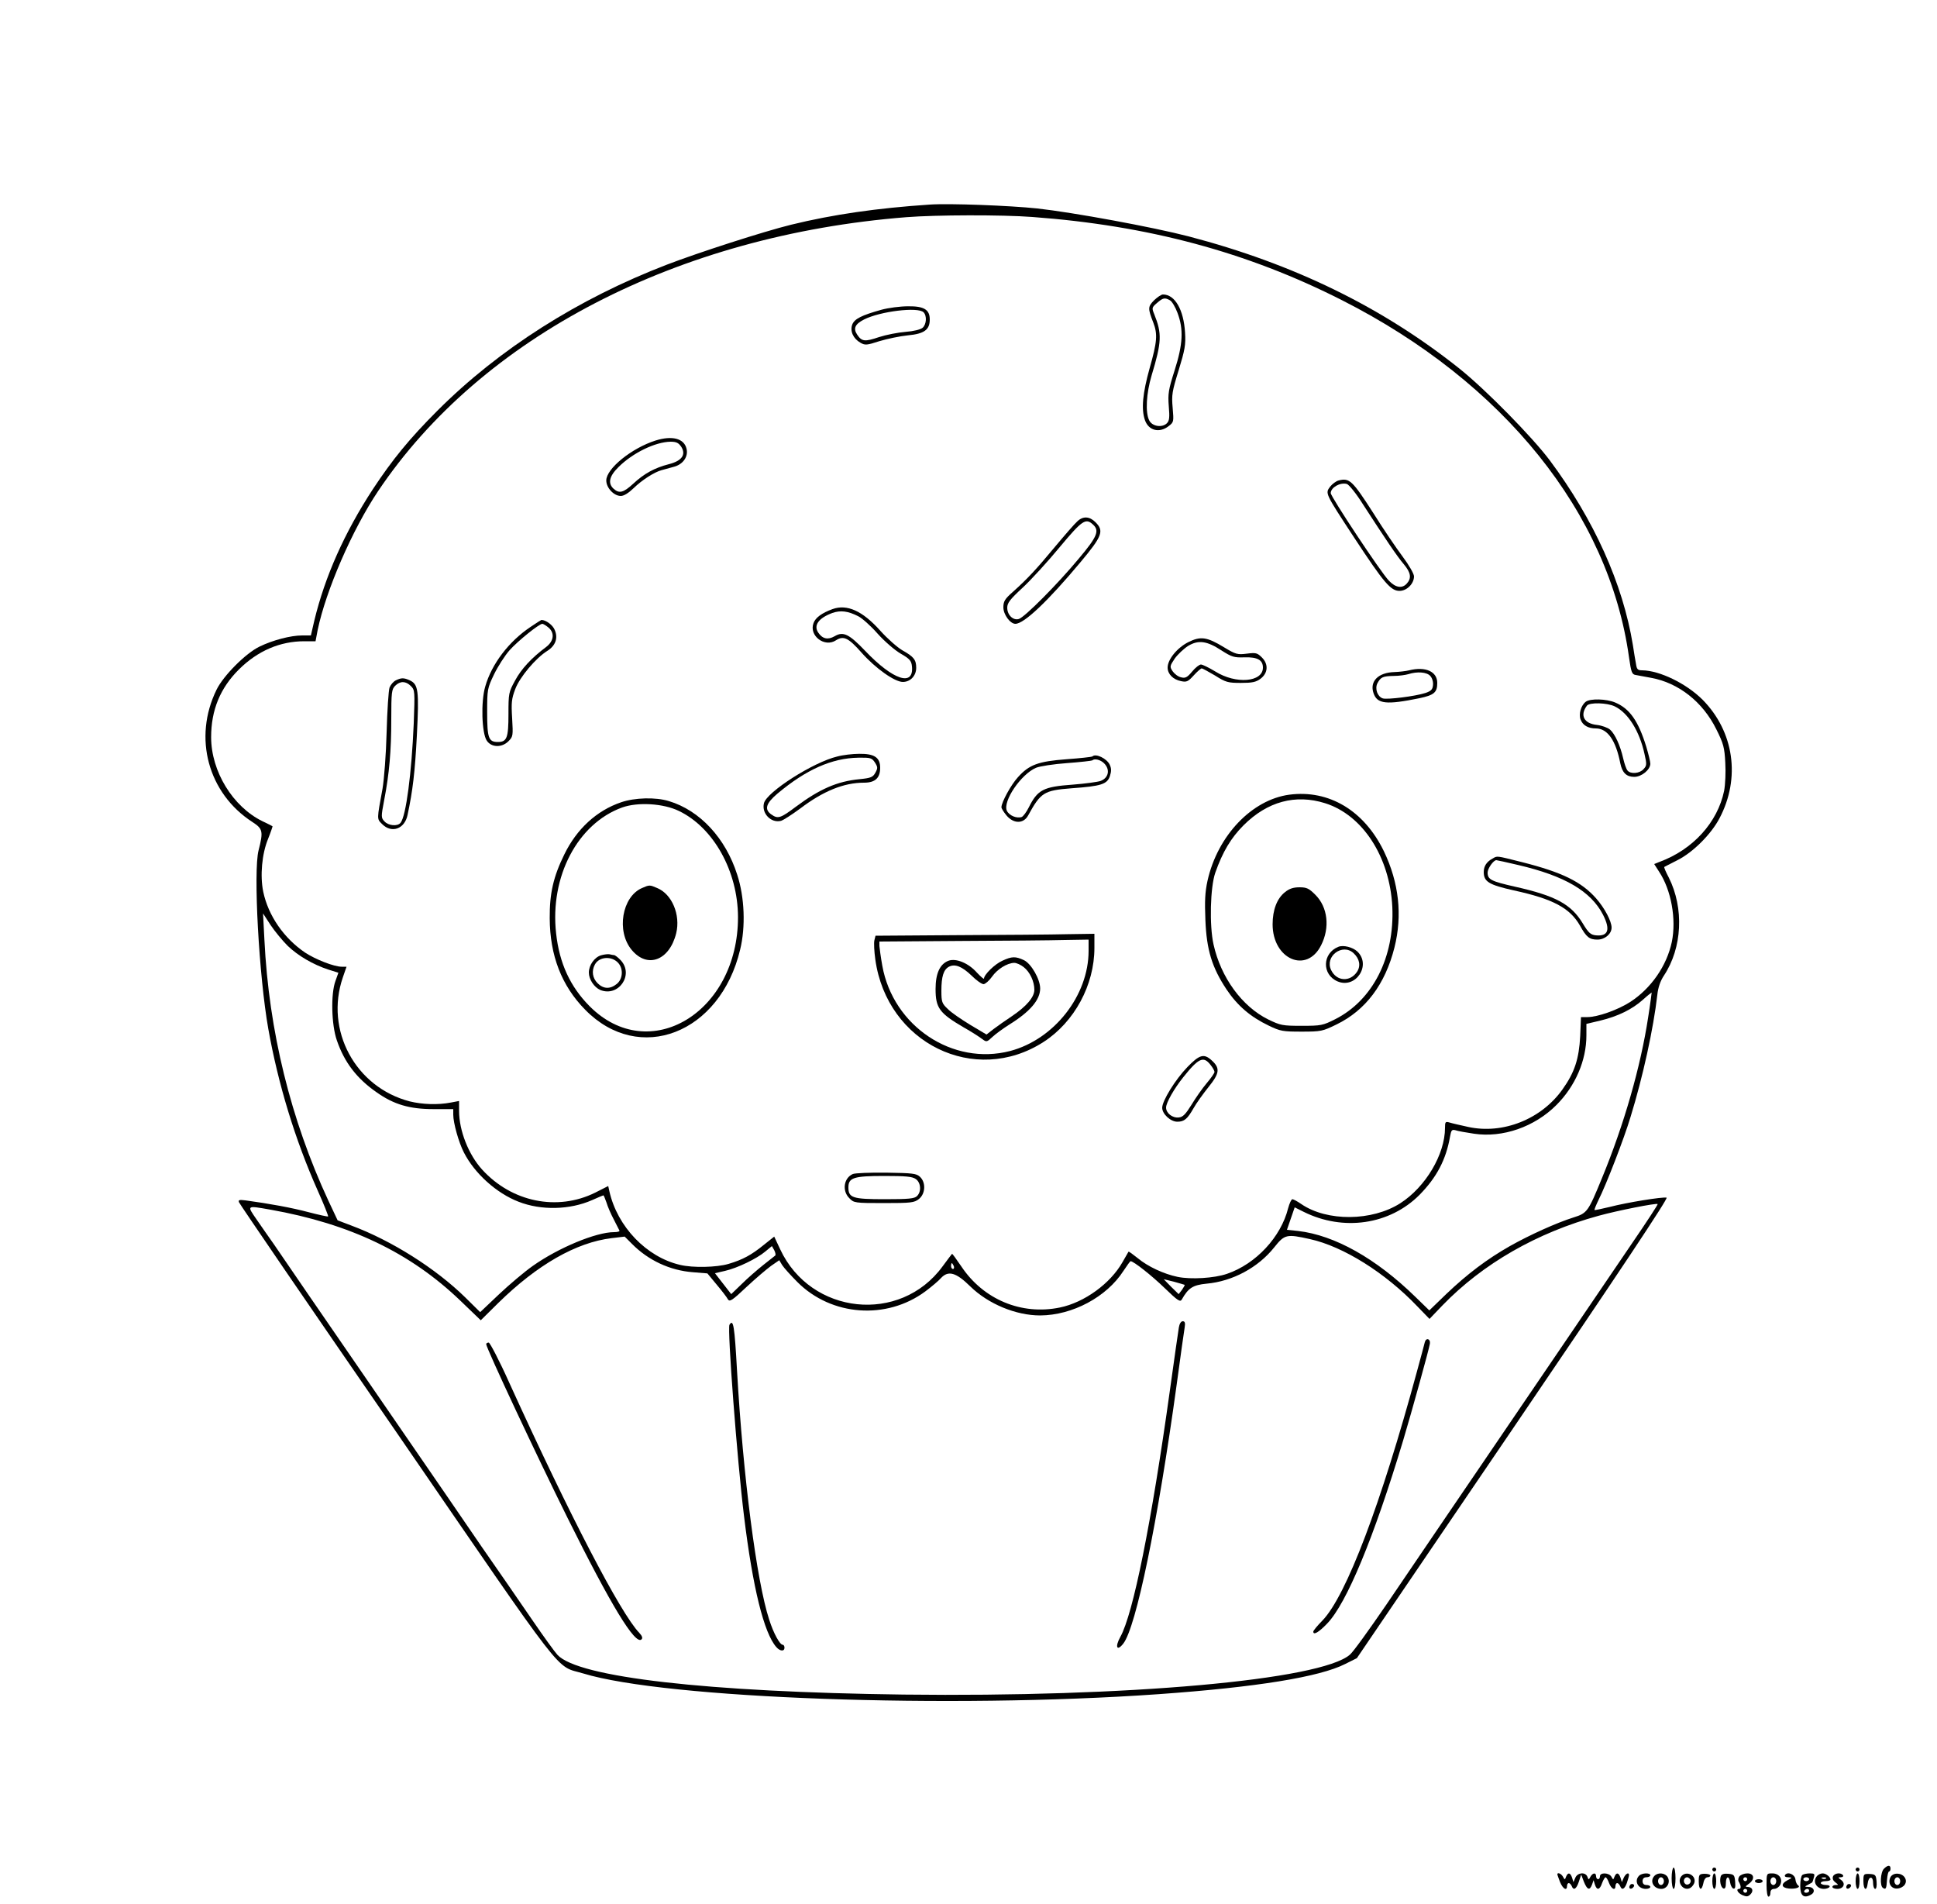 <?xml version="1.0" standalone="no"?>
<!DOCTYPE svg PUBLIC "-//W3C//DTD SVG 20010904//EN"
 "http://www.w3.org/TR/2001/REC-SVG-20010904/DTD/svg10.dtd">
<svg version="1.0" xmlns="http://www.w3.org/2000/svg"
 width="1000pt" height="983pt" viewBox="0 0 1000 983"
 preserveAspectRatio="xMidYMid meet">

<g transform="translate(0,983) scale(0.1,-0.1)"
fill="#000000" stroke="none">
<path d="M4800 8774 c-271 -18 -500 -51 -716 -104 -142 -35 -477 -143 -641
-206 -458 -176 -867 -436 -1184 -753 -146 -146 -233 -253 -334 -406 -147 -225
-247 -450 -302 -677 l-18 -78 -45 0 c-59 0 -151 -24 -219 -57 -72 -34 -188
-151 -223 -223 -122 -248 -44 -535 185 -683 54 -35 57 -48 32 -146 -28 -107 2
-650 50 -921 51 -286 138 -572 255 -835 32 -71 56 -132 54 -134 -1 -2 -47 8
-101 22 -86 23 -201 44 -326 61 -32 4 -38 2 -33 -10 3 -9 369 -544 814 -1189
894 -1301 814 -1198 963 -1243 425 -130 1889 -183 2969 -107 508 36 833 89
965 156 l60 30 807 1187 c550 809 802 1188 792 1190 -21 5 -206 -25 -294 -48
-41 -10 -76 -17 -78 -16 -2 2 8 26 21 53 38 75 132 317 165 428 64 208 118
455 138 629 4 39 16 73 34 100 95 143 105 348 25 507 -15 28 -25 52 -23 54 2
1 32 17 68 35 80 40 174 134 217 216 110 208 75 448 -87 612 -84 84 -222 151
-312 152 -23 0 -28 5 -32 33 -3 17 -11 61 -16 97 -52 318 -201 648 -430 955
-92 122 -330 364 -465 472 -399 318 -856 541 -1399 683 -185 48 -592 123 -781
144 -142 15 -455 27 -555 20z m530 -64 c597 -44 1109 -181 1599 -430 834 -423
1378 -1100 1481 -1843 11 -77 15 -88 34 -91 11 -2 48 -9 81 -15 141 -26 266
-124 336 -266 37 -74 42 -94 46 -172 3 -50 0 -112 -6 -145 -34 -164 -162 -304
-334 -367 l-27 -11 25 -39 c63 -95 90 -245 66 -363 -26 -123 -107 -240 -215
-310 -64 -41 -168 -78 -221 -78 l-33 0 -4 -97 c-6 -119 -29 -189 -92 -277
-109 -153 -307 -232 -486 -193 -41 9 -85 19 -97 23 -21 6 -23 3 -23 -28 0
-136 -100 -305 -231 -389 -146 -93 -378 -95 -511 -4 -20 14 -41 25 -46 25 -5
0 -15 -21 -22 -47 -37 -148 -166 -287 -315 -338 -66 -23 -187 -30 -255 -16
-72 15 -154 53 -208 98 -24 19 -44 34 -46 32 -1 -2 -15 -26 -31 -54 -63 -111
-197 -208 -323 -234 -198 -41 -395 41 -509 212 -25 37 -47 67 -48 65 -2 -2
-24 -31 -49 -65 -219 -299 -680 -250 -838 88 l-31 66 -54 -43 c-64 -52 -108
-76 -182 -98 -61 -18 -184 -21 -250 -5 -173 40 -324 197 -365 380 l-6 27 -67
-34 c-196 -97 -431 -49 -584 119 -70 77 -119 201 -119 303 l0 51 -42 -8 c-67
-13 -148 -10 -213 6 -280 73 -439 367 -345 640 l19 55 -25 0 c-39 0 -134 37
-189 73 -109 74 -190 190 -216 314 -17 82 -7 196 25 273 14 35 24 65 23 65 -1
1 -24 13 -52 26 -153 75 -265 257 -265 434 0 140 47 254 144 350 97 96 212
145 337 145 l58 0 11 58 c42 203 179 519 312 717 534 796 1546 1321 2728 1414
152 12 493 13 650 1z m-3845 -3762 c53 -51 131 -97 211 -123 l51 -16 -15 -42
c-25 -67 -21 -227 7 -307 39 -114 103 -197 205 -268 89 -63 170 -87 294 -87
l102 0 0 -29 c0 -42 28 -143 55 -195 55 -108 168 -210 282 -254 117 -46 265
-42 379 8 31 14 58 25 59 25 2 0 9 -17 16 -37 6 -21 23 -60 38 -88 14 -27 27
-53 29 -57 2 -5 -11 -8 -28 -8 -92 0 -286 -80 -419 -174 -43 -30 -122 -97
-175 -147 l-97 -92 -77 76 c-152 149 -379 293 -588 371 l-71 27 -48 102 c-194
418 -307 875 -330 1347 l-7 135 39 -60 c22 -33 62 -81 88 -107z m7024 -368
c-39 -256 -124 -553 -239 -832 -71 -173 -76 -180 -146 -202 -89 -28 -228 -91
-329 -148 -118 -67 -220 -144 -328 -247 l-88 -85 -72 70 c-204 199 -417 318
-605 340 l-58 6 20 58 20 58 46 -23 c205 -102 445 -67 599 88 88 90 136 180
157 300 6 33 9 38 28 33 11 -4 55 -12 96 -18 148 -22 312 35 425 148 98 98
155 230 155 360 l0 59 72 17 c91 22 164 58 219 107 24 22 45 38 46 38 0 -1 -7
-58 -18 -127z m-81 -1164 c-73 -108 -243 -358 -378 -556 -135 -198 -321 -472
-415 -610 -93 -137 -204 -299 -245 -360 -41 -61 -146 -215 -233 -343 -87 -127
-171 -244 -188 -258 -151 -131 -1150 -220 -2304 -206 -1013 13 -1680 89 -1787
205 -14 15 -72 95 -128 177 -105 153 -168 244 -264 382 -29 43 -272 397 -540
786 -268 389 -507 737 -531 773 -25 35 -65 93 -90 129 -51 74 -54 73 71 51
411 -73 723 -222 982 -471 l104 -100 91 90 c200 196 401 312 585 334 l67 8 37
-37 c85 -86 197 -138 316 -147 l74 -6 48 -58 c27 -32 53 -66 58 -76 9 -14 22
-6 96 64 47 44 105 93 127 109 l42 29 15 -25 c9 -14 44 -53 79 -88 176 -176
460 -196 660 -48 32 24 69 55 82 70 37 39 77 28 150 -44 93 -91 236 -150 361
-150 167 1 343 95 430 230 18 27 34 50 37 50 15 0 109 -74 176 -139 67 -65 80
-73 88 -59 34 60 57 75 128 82 134 12 266 83 349 187 54 68 64 70 185 43 172
-38 389 -174 554 -347 l63 -65 67 70 c208 215 488 376 808 463 94 26 296 66
303 60 2 -2 -56 -91 -130 -199z m-4426 -67 c-4 -3 -32 -25 -62 -49 -30 -24
-80 -67 -110 -97 l-55 -53 -42 54 -42 54 52 12 c65 15 164 63 208 100 l34 28
12 -21 c6 -12 9 -25 5 -28z m922 -54 c3 -8 1 -15 -4 -15 -6 0 -10 7 -10 15 0
8 2 15 4 15 2 0 6 -7 10 -15z m1192 -97 c1 -2 -5 -13 -14 -26 l-17 -22 -39 38
-38 39 53 -13 c28 -8 53 -15 55 -16z"/>
<path d="M5958 8280 c-32 -33 -33 -41 -4 -115 23 -60 20 -99 -19 -236 -36
-129 -44 -211 -24 -268 19 -54 75 -68 123 -30 26 20 26 23 20 94 -6 67 -3 84
31 194 32 105 37 131 33 194 -7 118 -52 197 -114 197 -9 0 -29 -14 -46 -30z
m82 0 c10 -5 28 -35 39 -65 32 -85 28 -162 -15 -297 -32 -100 -35 -121 -30
-185 5 -58 3 -75 -10 -88 -25 -24 -76 -16 -91 15 -21 41 -15 140 12 231 53
175 54 217 14 317 -13 32 -13 35 14 58 31 27 40 29 67 14z"/>
<path d="M4550 8231 c-101 -28 -139 -47 -150 -76 -13 -34 5 -73 42 -94 24 -14
33 -13 98 8 40 12 106 26 147 30 85 8 113 29 113 82 0 51 -30 69 -112 68 -40
0 -102 -8 -138 -18z m218 -13 c18 -18 15 -63 -5 -80 -11 -9 -47 -18 -88 -21
-38 -3 -100 -15 -137 -27 -74 -25 -89 -23 -113 13 -21 32 -11 54 36 78 83 42
278 66 307 37z"/>
<path d="M3384 7556 c-123 -39 -254 -145 -254 -206 0 -38 39 -80 75 -80 16 0
40 15 67 41 42 41 106 82 143 92 11 3 39 11 62 17 49 12 78 53 67 95 -13 52
-74 68 -160 41z m133 -32 c26 -41 3 -73 -64 -90 -74 -19 -128 -49 -183 -100
-51 -47 -73 -53 -102 -27 -31 28 -23 65 25 112 73 73 190 130 269 131 30 0 41
-6 55 -26z"/>
<path d="M6911 7350 c-13 -3 -33 -18 -44 -32 -26 -35 -28 -31 126 -266 152
-231 187 -272 232 -272 38 0 75 37 75 75 0 13 -26 58 -58 101 -33 44 -101 144
-151 224 -110 171 -124 184 -180 170z m126 -124 c114 -176 175 -267 210 -308
37 -44 41 -72 16 -100 -24 -27 -58 -22 -93 15 -43 45 -300 433 -300 452 1 29
48 56 83 47 11 -3 49 -50 84 -106z"/>
<path d="M5562 7139 c-13 -11 -65 -71 -116 -132 -98 -118 -142 -165 -219 -234
-40 -35 -47 -48 -47 -78 0 -37 35 -85 62 -85 45 0 168 117 336 318 113 135
123 162 77 207 -30 30 -64 32 -93 4z m80 -16 c36 -32 23 -63 -74 -178 -108
-130 -278 -301 -308 -310 -29 -9 -60 20 -60 58 0 25 14 43 80 104 44 41 130
135 191 209 116 139 134 151 171 117z"/>
<path d="M4298 6686 c-55 -20 -88 -44 -98 -72 -25 -65 57 -128 116 -89 39 25
64 13 132 -64 72 -81 171 -151 213 -151 39 0 69 32 69 73 0 41 -12 57 -71 90
-26 15 -77 60 -114 101 -92 103 -172 139 -247 112z m133 -37 c20 -10 65 -50
100 -90 35 -39 88 -85 119 -103 47 -27 55 -37 58 -65 11 -107 -97 -72 -241 79
-84 88 -114 102 -158 76 -35 -20 -63 -14 -85 19 -25 38 3 75 73 101 43 15 81
10 134 -17z"/>
<path d="M2739 6594 c-111 -74 -201 -191 -234 -308 -23 -78 -18 -240 8 -279
24 -36 78 -37 112 -3 24 24 24 29 19 118 -5 81 -3 101 16 151 23 62 106 160
165 197 43 27 57 66 39 108 -10 26 -46 52 -69 52 -1 0 -27 -16 -56 -36z m91
-2 c35 -28 30 -71 -11 -102 -75 -56 -128 -113 -160 -173 -33 -60 -34 -66 -34
-173 0 -123 -8 -144 -55 -144 -48 0 -55 21 -55 154 0 118 1 123 36 196 20 41
56 97 80 124 42 47 152 136 169 136 4 0 18 -8 30 -18z"/>
<path d="M6134 6515 c-57 -29 -106 -89 -106 -131 0 -33 28 -62 70 -70 28 -6
36 -2 65 30 18 20 37 36 41 36 4 0 35 -17 69 -37 55 -35 67 -38 133 -38 58 0
78 4 101 21 39 29 43 75 8 110 -24 24 -31 26 -78 20 -48 -6 -57 -4 -118 33
-89 54 -121 58 -185 26z m173 -43 c52 -33 64 -37 118 -35 67 2 95 -14 95 -53
0 -75 -139 -87 -246 -20 -33 20 -66 36 -74 36 -8 0 -29 -16 -46 -37 -25 -30
-35 -35 -57 -29 -15 3 -34 18 -43 31 -16 24 -15 27 11 66 16 22 47 51 69 65
53 32 97 26 173 -24z"/>
<path d="M7275 6370 c-16 -4 -50 -8 -75 -9 -85 -2 -130 -48 -109 -109 19 -56
66 -61 237 -26 76 16 92 30 92 79 0 59 -61 86 -145 65z m109 -29 c10 -11 16
-31 14 -48 -2 -22 -10 -30 -39 -40 -53 -17 -196 -35 -220 -28 -28 9 -42 50
-28 78 17 32 28 37 84 38 28 0 61 5 75 9 47 15 96 11 114 -9z"/>
<path d="M2043 6318 c-12 -6 -26 -22 -32 -37 -5 -14 -12 -118 -15 -231 -3
-115 -13 -242 -21 -290 -30 -163 -30 -156 -2 -184 49 -49 116 -25 131 47 27
127 38 219 48 409 12 237 8 266 -38 287 -30 13 -42 13 -71 -1z m78 -29 c21
-21 21 -27 15 -193 -11 -258 -40 -479 -68 -513 -16 -20 -63 -15 -83 7 -18 19
-18 24 -2 108 27 139 37 256 37 420 0 139 2 154 20 172 26 26 55 25 81 -1z"/>
<path d="M8187 6208 c-25 -19 -38 -64 -27 -92 11 -30 39 -46 79 -46 60 0 103
-62 126 -180 10 -49 32 -70 72 -70 38 0 83 37 83 68 0 11 -10 51 -21 88 -41
133 -86 197 -161 228 -45 19 -128 21 -151 4z m149 -24 c69 -33 128 -127 154
-246 12 -53 12 -60 -5 -78 -20 -23 -67 -27 -83 -7 -6 7 -16 35 -22 62 -15 66
-42 126 -68 149 -12 10 -42 21 -67 24 -68 7 -90 50 -52 100 14 17 103 15 143
-4z"/>
<path d="M4322 5925 c-123 -29 -364 -183 -378 -241 -13 -53 37 -104 88 -91 13
4 56 32 97 62 121 92 227 135 332 135 57 0 83 24 83 77 0 53 -30 73 -108 72
-33 0 -85 -6 -114 -14z m195 -31 c15 -24 15 -29 2 -53 -13 -23 -23 -27 -82
-33 -115 -11 -206 -51 -328 -142 -80 -60 -93 -64 -127 -40 -37 26 -28 57 31
107 149 125 282 184 419 186 62 1 69 -1 85 -25z"/>
<path d="M5639 5925 c-3 -2 -63 -9 -133 -14 -146 -11 -193 -28 -251 -93 -35
-38 -85 -129 -85 -155 0 -6 12 -25 26 -42 37 -44 88 -44 112 0 65 119 82 129
223 140 154 11 185 21 199 63 8 25 8 40 -1 59 -15 32 -73 60 -90 42z m61 -35
c32 -32 24 -75 -18 -91 -14 -5 -78 -14 -143 -19 -153 -11 -182 -26 -228 -118
-12 -24 -28 -45 -36 -49 -26 -9 -65 7 -77 32 -22 49 73 189 151 222 19 8 90
19 159 24 69 5 128 12 131 14 11 11 42 4 61 -15z"/>
<path d="M6656 5728 c-193 -26 -370 -211 -422 -444 -13 -59 -15 -105 -11 -203
6 -154 34 -245 109 -358 57 -85 124 -142 218 -187 60 -29 73 -31 170 -31 101
0 108 2 180 37 150 73 251 207 299 397 42 167 23 335 -54 496 -102 211 -284
320 -489 293z m185 -44 c194 -61 334 -277 347 -535 12 -260 -101 -482 -295
-580 -64 -32 -72 -34 -173 -34 -99 0 -109 2 -173 33 -135 67 -244 216 -282
387 -22 98 -17 295 9 370 38 108 81 180 146 245 123 123 268 162 421 114z"/>
<path d="M6634 5225 c-41 -32 -64 -91 -64 -166 0 -180 175 -257 250 -109 47
92 35 198 -30 262 -32 32 -44 38 -81 38 -32 0 -53 -7 -75 -25z"/>
<path d="M6910 4943 c-84 -33 -87 -144 -4 -179 94 -39 175 85 101 155 -24 22
-72 34 -97 24z m78 -33 c31 -29 38 -65 18 -96 -36 -54 -106 -50 -134 9 -34 71
59 140 116 87z"/>
<path d="M3207 5689 c-127 -43 -230 -138 -294 -270 -56 -114 -76 -200 -75
-329 1 -192 61 -348 183 -472 279 -285 697 -123 800 310 29 118 23 271 -15
387 -60 189 -193 332 -353 380 -68 21 -176 18 -246 -6z m298 -45 c179 -86 304
-311 305 -547 1 -493 -458 -770 -766 -461 -100 101 -156 221 -173 376 -33 293
111 567 341 650 81 29 213 21 293 -18z"/>
<path d="M3314 5246 c-103 -45 -133 -223 -53 -319 81 -98 195 -55 230 86 23
95 -22 202 -98 233 -39 17 -40 17 -79 0z"/>
<path d="M3103 4899 c-34 -10 -63 -51 -63 -89 0 -35 27 -76 59 -90 94 -38 175
78 106 153 -14 15 -30 27 -35 27 -4 0 -14 2 -22 4 -7 2 -28 0 -45 -5z m90 -41
c26 -31 22 -82 -9 -107 -35 -28 -69 -26 -99 4 -26 26 -32 63 -14 96 22 42 89
46 122 7z"/>
<path d="M7705 5398 c-30 -16 -45 -39 -45 -69 0 -50 26 -66 155 -95 203 -44
290 -91 342 -182 33 -60 49 -72 90 -72 38 0 73 29 73 62 0 33 -36 101 -80 151
-76 86 -177 135 -383 187 -136 34 -126 33 -152 18z m133 -33 c240 -56 375
-135 438 -257 39 -77 27 -112 -37 -106 -27 3 -38 12 -68 62 -60 99 -140 142
-349 189 -124 28 -142 37 -142 73 0 21 30 64 45 64 3 0 54 -11 113 -25z"/>
<path d="M4948 5003 l-428 -3 -6 -24 c-3 -13 -1 -57 5 -99 60 -432 514 -654
869 -425 159 103 262 294 262 485 l0 73 -137 -2 c-76 -2 -330 -4 -565 -5z
m672 -81 c0 -231 -178 -457 -405 -517 -297 -77 -604 128 -660 440 -8 44 -14
90 -15 102 l0 23 418 3 c229 1 472 3 540 5 l122 2 0 -58z"/>
<path d="M5175 4871 c-39 -17 -95 -72 -95 -92 0 -5 -16 9 -36 30 -44 50 -108
76 -147 62 -45 -17 -67 -66 -67 -146 0 -98 20 -125 145 -198 39 -22 81 -49 94
-59 24 -18 25 -18 55 10 17 16 56 44 86 63 108 67 160 128 160 187 0 47 -46
128 -84 146 -43 20 -62 20 -111 -3z m110 -33 c32 -25 55 -74 55 -117 0 -38
-41 -86 -117 -137 -32 -21 -74 -51 -94 -66 l-36 -28 -84 50 c-46 28 -99 64
-116 82 -30 28 -33 36 -33 94 0 73 11 109 39 124 31 16 67 2 117 -46 24 -24
52 -44 62 -44 9 1 29 18 43 38 27 39 78 71 115 72 12 0 34 -10 49 -22z"/>
<path d="M6130 4322 c-62 -64 -130 -174 -130 -210 0 -32 43 -72 78 -72 36 0
52 14 84 70 14 25 49 74 78 110 57 71 60 97 14 138 -39 35 -62 28 -124 -36z
m119 12 c12 -15 21 -31 21 -37 0 -6 -18 -32 -41 -59 -22 -26 -57 -76 -78 -111
-30 -48 -44 -63 -65 -65 -33 -4 -66 22 -66 51 0 25 41 97 89 157 79 99 104
110 140 64z"/>
<path d="M4403 3770 c-47 -20 -57 -87 -18 -125 23 -24 28 -25 178 -25 141 0
157 2 181 21 34 27 37 86 5 115 -18 17 -39 19 -173 21 -83 1 -161 -2 -173 -7z
m325 -26 c26 -18 30 -65 6 -88 -13 -13 -42 -16 -166 -16 -167 0 -188 7 -188
61 0 50 27 59 185 59 111 0 145 -3 163 -16z"/>
<path d="M6086 2978 c-3 -18 -24 -163 -46 -323 -96 -689 -190 -1155 -256
-1274 -29 -52 -18 -77 15 -35 66 84 178 626 276 1339 19 143 38 275 41 293 4
24 1 32 -10 32 -9 0 -17 -13 -20 -32z"/>
<path d="M3766 2992 c-12 -19 40 -705 75 -987 45 -370 103 -605 167 -677 19
-22 42 -23 42 -3 0 8 -4 15 -9 15 -15 0 -48 60 -70 130 -65 198 -135 740 -166
1285 -13 233 -19 269 -39 237z"/>
<path d="M7356 2903 c-2 -10 -21 -79 -41 -153 -186 -685 -364 -1155 -487
-1284 -27 -27 -48 -53 -48 -58 0 -20 28 -4 72 42 100 104 240 440 392 945 46
154 132 465 138 499 4 25 -19 33 -26 9z"/>
<path d="M2510 2892 c0 -20 263 -581 420 -897 223 -449 350 -659 382 -627 7 7
3 18 -12 34 -96 100 -358 603 -671 1291 -51 114 -100 207 -106 207 -7 0 -13
-4 -13 -8z"/>
<path d="M9726 184 c-18 -18 -22 -89 -5 -99 15 -10 18 -4 21 43 2 23 6 42 11
42 4 0 7 7 7 15 0 19 -14 19 -34 -1z"/>
<path d="M8630 135 c0 -30 5 -55 10 -55 6 0 10 25 10 55 0 30 -4 55 -10 55 -5
0 -10 -25 -10 -55z"/>
<path d="M8840 180 c0 -5 5 -10 10 -10 6 0 10 5 10 10 0 6 -4 10 -10 10 -5 0
-10 -4 -10 -10z"/>
<path d="M9580 180 c0 -5 5 -10 10 -10 6 0 10 5 10 10 0 6 -4 10 -10 10 -5 0
-10 -4 -10 -10z"/>
<path d="M8040 155 c0 -3 7 -21 14 -40 15 -36 36 -47 36 -20 0 8 4 15 9 15 5
0 11 -7 15 -15 9 -25 24 -17 37 22 l12 37 14 -37 c17 -42 30 -47 42 -15 l8 23
7 -23 c10 -31 25 -28 37 8 6 16 14 30 18 30 4 0 12 -13 18 -30 12 -31 33 -41
33 -15 0 8 4 15 9 15 5 0 11 -7 15 -15 9 -24 23 -17 35 16 6 18 11 36 11 40 0
17 -17 8 -27 -13 l-10 -23 -7 23 c-9 26 -21 29 -31 5 -6 -17 -7 -17 -16 0 -12
21 -59 23 -59 2 0 -8 -4 -15 -10 -15 -5 0 -10 7 -10 15 0 20 -17 19 -29 -2 -9
-17 -10 -17 -16 0 -10 25 -50 22 -62 -5 l-10 -23 -7 23 c-9 26 -21 29 -31 5
-6 -17 -7 -17 -16 0 -9 16 -29 24 -29 12z"/>
<path d="M8462 148 c-27 -27 -6 -68 35 -68 13 0 23 5 23 10 0 6 -9 10 -20 10
-13 0 -20 7 -20 20 0 13 7 20 20 20 11 0 20 5 20 10 0 14 -43 13 -58 -2z"/>
<path d="M8542 148 c-27 -27 -6 -68 35 -68 29 0 48 33 33 60 -12 22 -49 27
-68 8z m48 -28 c0 -11 -7 -20 -15 -20 -8 0 -15 9 -15 20 0 11 7 20 15 20 8 0
15 -9 15 -20z"/>
<path d="M8680 145 c-26 -32 13 -81 48 -59 9 6 18 19 20 28 8 38 -43 61 -68
31z m46 -16 c10 -17 -13 -36 -27 -22 -12 12 -4 33 11 33 5 0 12 -5 16 -11z"/>
<path d="M8770 118 c0 -45 15 -51 24 -8 3 18 12 30 21 30 8 0 15 4 15 9 0 5
-13 9 -30 9 -28 -1 -30 -4 -30 -40z"/>
<path d="M8840 120 c0 -22 5 -40 10 -40 6 0 10 18 10 40 0 22 -4 40 -10 40 -5
0 -10 -18 -10 -40z"/>
<path d="M8884 146 c-8 -22 -1 -59 14 -64 8 -2 12 7 12 27 0 38 17 41 22 4 2
-14 9 -28 16 -31 10 -3 12 6 10 34 -3 36 -6 39 -36 42 -21 2 -34 -2 -38 -12z"/>
<path d="M8980 145 c-6 -8 -8 -20 -4 -27 12 -19 14 -38 3 -38 -19 0 -8 -21 16
-32 21 -9 29 -9 42 4 18 18 10 38 -15 38 -13 0 -12 3 6 16 33 23 29 54 -7 54
-16 0 -34 -7 -41 -15z m40 -15 c0 -5 -4 -10 -10 -10 -5 0 -10 5 -10 10 0 6 5
10 10 10 6 0 10 -4 10 -10z m0 -60 c0 -5 -4 -10 -10 -10 -5 0 -10 5 -10 10 0
6 5 10 10 10 6 0 10 -4 10 -10z"/>
<path d="M9120 100 c0 -33 4 -60 10 -60 6 0 10 9 10 20 0 13 7 20 20 20 10 0
24 9 30 20 16 30 -4 60 -40 60 -30 0 -30 0 -30 -60z m50 20 c0 -11 -7 -20 -15
-20 -8 0 -15 9 -15 20 0 11 7 20 15 20 8 0 15 -9 15 -20z"/>
<path d="M9215 151 c-3 -7 3 -11 17 -11 22 -1 22 -2 -5 -16 -34 -18 -31 -38 7
-42 34 -4 65 6 49 16 -6 4 -13 18 -14 32 -4 26 -41 41 -54 21z"/>
<path d="M9305 152 c-6 -4 -11 -28 -11 -54 -1 -53 18 -69 55 -48 25 13 17 40
-13 40 -21 1 -21 1 -1 12 11 6 21 11 21 12 1 1 5 11 8 24 6 19 4 22 -21 22
-15 0 -33 -4 -38 -8z m35 -22 c0 -5 -7 -10 -15 -10 -8 0 -15 5 -15 10 0 6 7
10 15 10 8 0 15 -4 15 -10z m0 -60 c0 -5 -7 -10 -16 -10 -8 0 -12 5 -9 10 3 6
10 10 16 10 5 0 9 -4 9 -10z"/>
<path d="M9382 148 c-27 -27 -6 -68 34 -68 13 0 26 5 29 10 4 6 -5 10 -19 10
-14 0 -26 5 -26 10 0 6 11 10 25 10 14 0 25 4 25 8 0 14 -23 32 -40 32 -9 0
-21 -5 -28 -12z m45 -14 c-3 -3 -12 -4 -19 -1 -8 3 -5 6 6 6 11 1 17 -2 13 -5z"/>
<path d="M9463 144 c-4 -11 1 -22 12 -30 17 -13 17 -14 2 -14 -9 0 -17 -4 -17
-10 0 -5 11 -10 25 -10 33 0 45 28 20 46 -17 13 -17 14 -1 14 9 0 14 5 11 10
-10 16 -45 12 -52 -6z"/>
<path d="M9580 120 c0 -22 5 -40 10 -40 6 0 10 18 10 40 0 22 -4 40 -10 40 -5
0 -10 -18 -10 -40z"/>
<path d="M9620 119 c0 -44 17 -54 22 -12 4 39 28 42 28 4 0 -17 5 -31 11 -31
6 0 9 16 7 38 -3 34 -6 37 -35 39 -32 1 -33 0 -33 -38z"/>
<path d="M9760 141 c-16 -31 4 -63 37 -59 34 4 52 32 37 56 -16 26 -60 28 -74
3z m50 -21 c0 -11 -7 -20 -15 -20 -8 0 -15 9 -15 20 0 11 7 20 15 20 8 0 15
-9 15 -20z"/>
<path d="M9060 120 c0 -5 9 -10 20 -10 11 0 20 5 20 10 0 6 -9 10 -20 10 -11
0 -20 -4 -20 -10z"/>
<path d="M8415 99 c-10 -15 3 -25 16 -12 7 7 7 13 1 17 -6 3 -14 1 -17 -5z"/>
<path d="M9535 99 c-10 -15 3 -25 16 -12 7 7 7 13 1 17 -6 3 -14 1 -17 -5z"/>
</g>
</svg>
